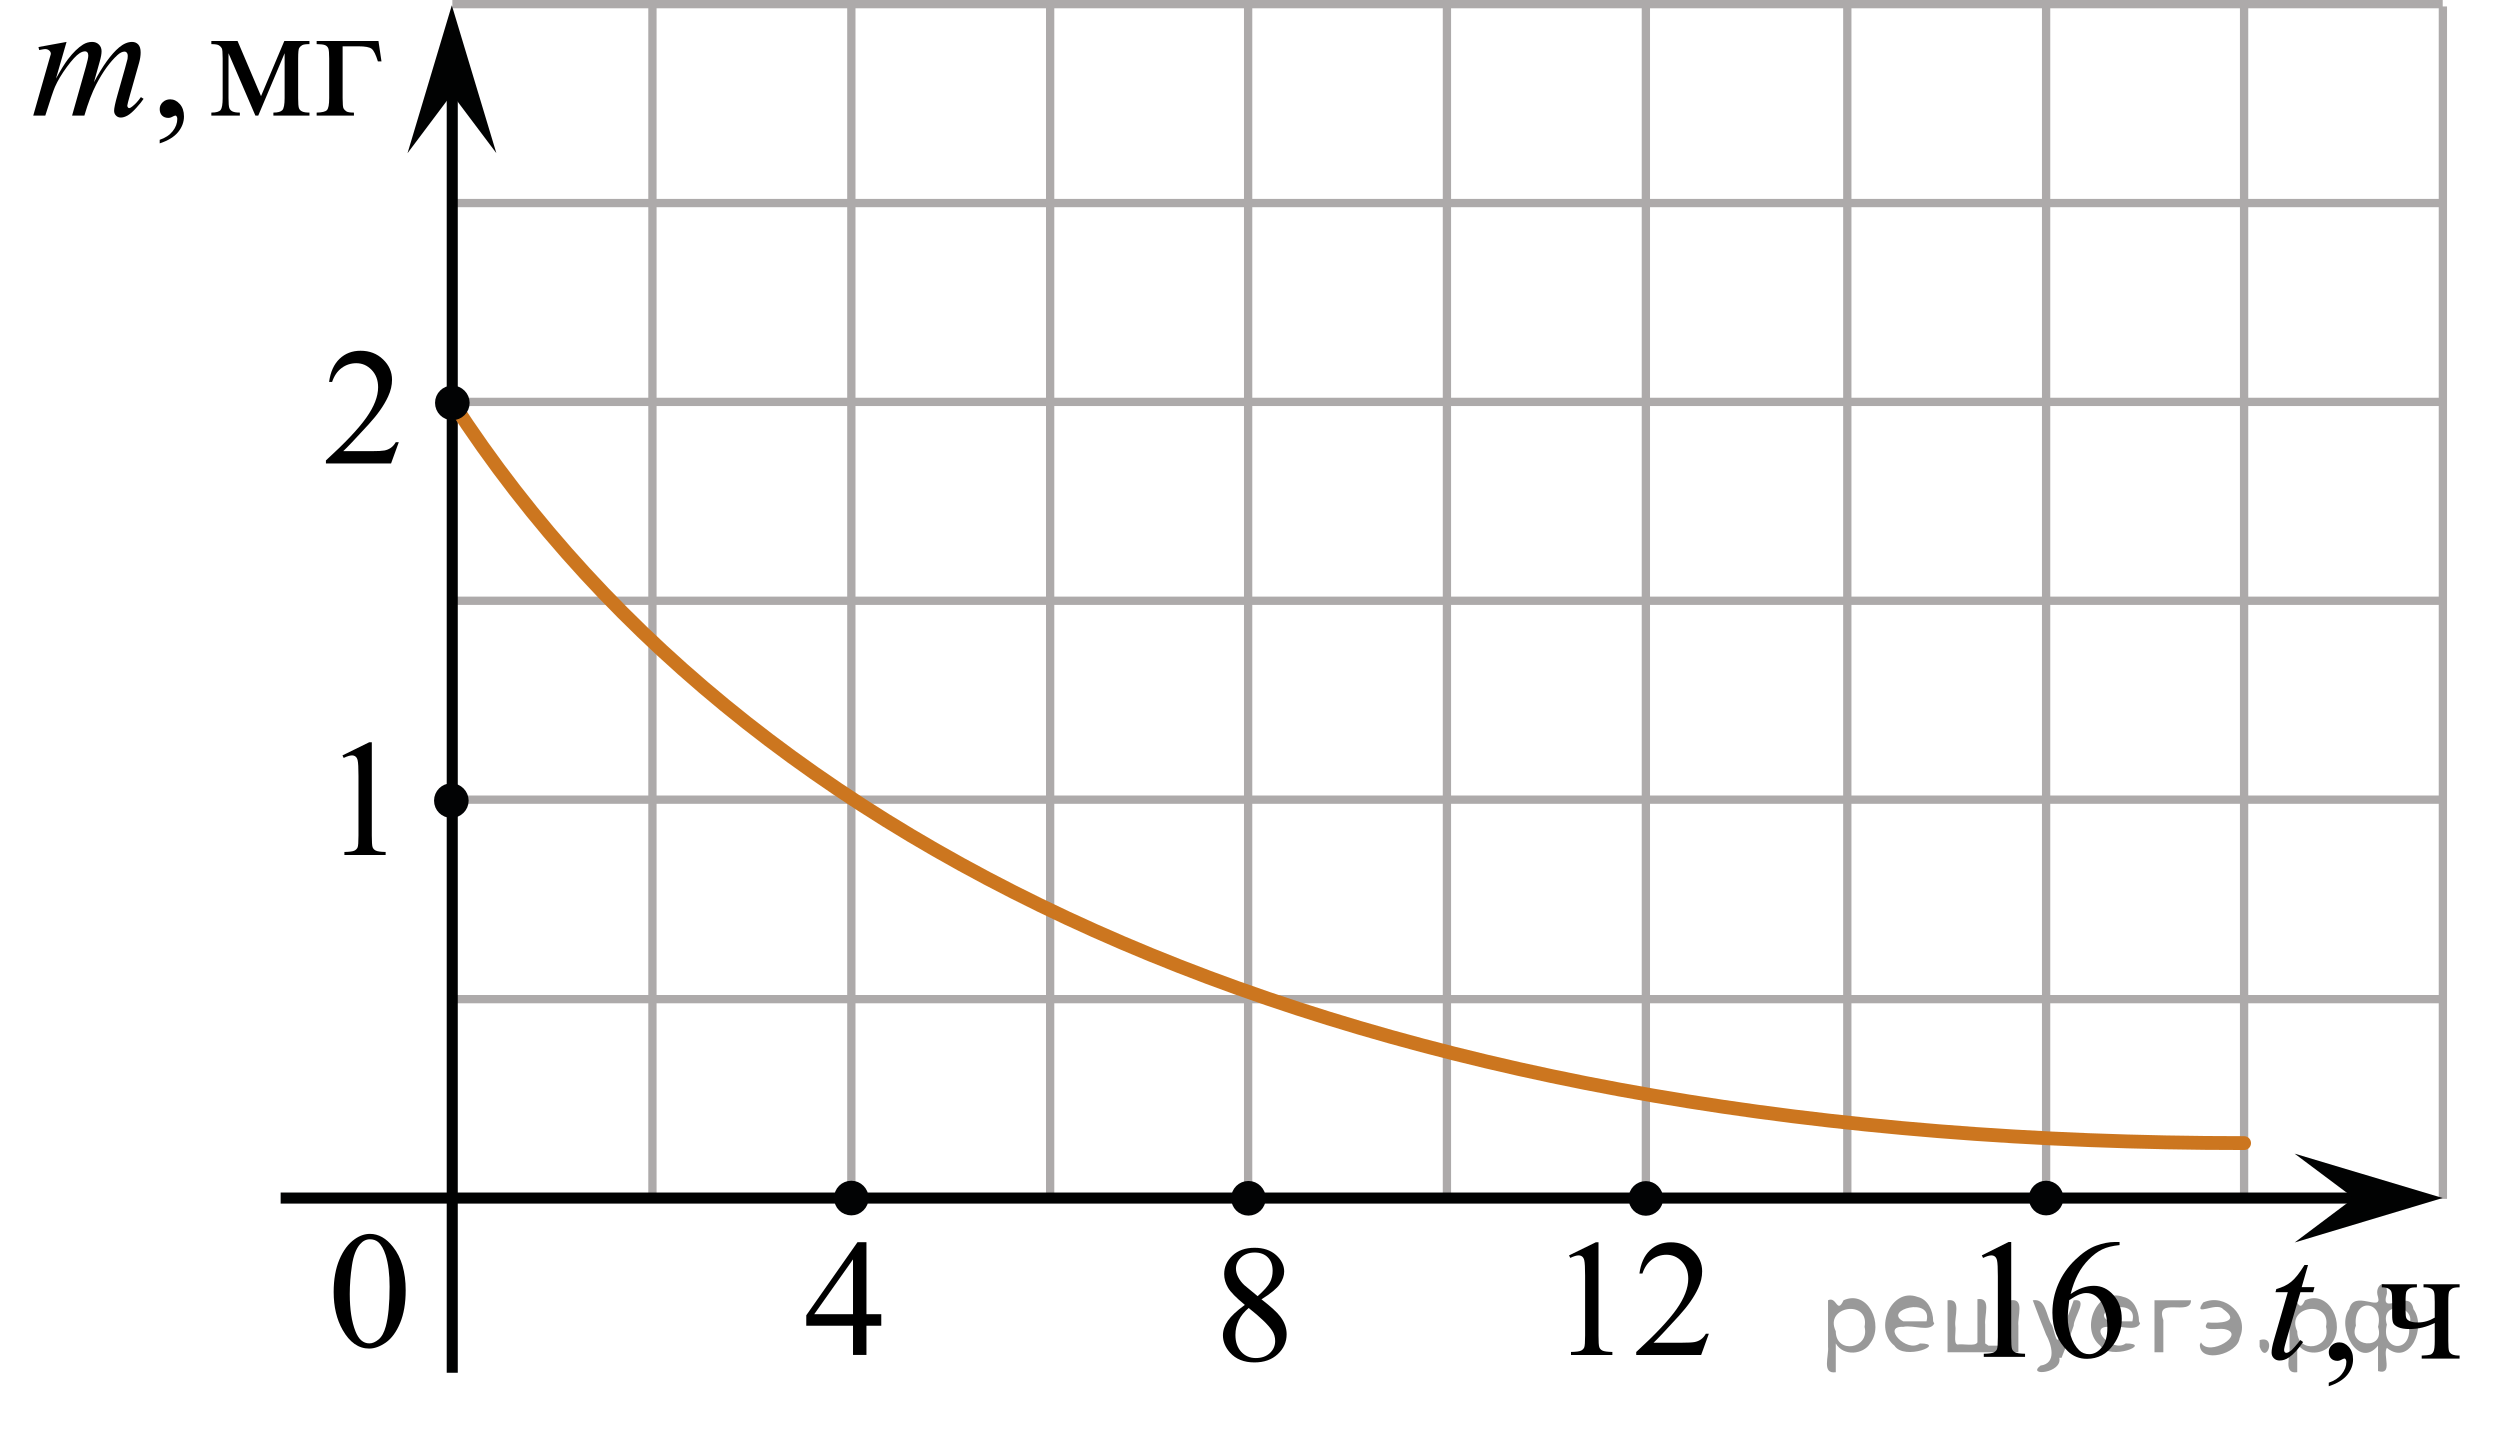 <?xml version="1.0" encoding="utf-8"?>
<!-- Generator: Adobe Illustrator 16.0.0, SVG Export Plug-In . SVG Version: 6.00 Build 0)  -->
<!DOCTYPE svg PUBLIC "-//W3C//DTD SVG 1.1//EN" "http://www.w3.org/Graphics/SVG/1.1/DTD/svg11.dtd">
<svg version="1.1" id="Layer_1" xmlns="http://www.w3.org/2000/svg" xmlns:xlink="http://www.w3.org/1999/xlink" x="0px" y="0px"
	 width="225.912px" height="129.591px" viewBox="63.71 -38.9 225.912 129.591"
	 enable-background="new 63.71 -38.9 225.912 129.591" xml:space="preserve">
<path fill="none" d="M253.147,0.282"/>
<line fill="none" stroke="#ADAAAA" stroke-width="0.75" stroke-miterlimit="10" x1="104.587" y1="-20.551" x2="284.445" y2="-20.551"/>
<line fill="none" stroke="#ADAAAA" stroke-width="0.75" stroke-miterlimit="10" x1="104.587" y1="15.388" x2="284.445" y2="15.388"/>
<line fill="none" stroke="#ADAAAA" stroke-width="0.75" stroke-miterlimit="10" x1="104.587" y1="33.361" x2="284.445" y2="33.361"/>
<line fill="none" stroke="#ADAAAA" stroke-width="0.75" stroke-miterlimit="10" x1="104.673" y1="-2.583" x2="284.445" y2="-2.583"/>
<line fill="none" stroke="#ADAAAA" stroke-width="0.75" stroke-miterlimit="10" x1="104.587" y1="51.388" x2="284.445" y2="51.388"/>
<line fill="none" stroke="#ADAAAA" stroke-width="0.75" stroke-miterlimit="10" x1="104.587" y1="-38.525" x2="284.445" y2="-38.525"/>
<line fill="none" stroke="#ADAAAA" stroke-width="0.75" stroke-miterlimit="10" x1="158.606" y1="69.318" x2="158.606" y2="-38.483"/>
<line fill="none" stroke="#ADAAAA" stroke-width="0.75" stroke-miterlimit="10" x1="122.667" y1="69.435" x2="122.667" y2="-38.481"/>
<line fill="none" stroke="#ADAAAA" stroke-width="0.75" stroke-miterlimit="10" x1="140.641" y1="69.399" x2="140.641" y2="-38.317"/>
<line fill="none" stroke="#ADAAAA" stroke-width="0.75" stroke-miterlimit="10" x1="176.497" y1="69.359" x2="176.497" y2="-38.489"/>
<line fill="none" stroke="#ADAAAA" stroke-width="0.75" stroke-miterlimit="10" x1="194.461" y1="69.435" x2="194.461" y2="-38.317"/>
<line fill="none" stroke="#ADAAAA" stroke-width="0.75" stroke-miterlimit="10" x1="212.438" y1="69.396" x2="212.438" y2="-38.492"/>
<line fill="none" stroke="#ADAAAA" stroke-width="0.75" stroke-miterlimit="10" x1="248.606" y1="69.318" x2="248.606" y2="-38.483"/>
<line fill="none" stroke="#ADAAAA" stroke-width="0.75" stroke-miterlimit="10" x1="230.641" y1="69.399" x2="230.641" y2="-38.317"/>
<line fill="none" stroke="#ADAAAA" stroke-width="0.75" stroke-miterlimit="10" x1="266.497" y1="69.359" x2="266.497" y2="-38.489"/>
<line fill="none" stroke="#ADAAAA" stroke-width="0.75" stroke-miterlimit="10" x1="284.461" y1="69.435" x2="284.461" y2="-38.317"/>
<path fill="none" stroke="#CC761F" stroke-width="1.25" stroke-linecap="round" stroke-linejoin="round" stroke-miterlimit="10" d="
	M166.098,35.041"/>
<path fill="#020304" d="M118.942,37.495"/>
<rect x="91.079" y="69.349" fill="none" width="12.314" height="17.77"/>
<path fill="none" stroke="#CC761F" stroke-width="1.25" stroke-linecap="round" stroke-linejoin="round" stroke-miterlimit="10" d="
	M158.486,69.454"/>
<line fill="none" stroke="#010202" stroke-miterlimit="10" x1="89.071" y1="69.363" x2="279.971" y2="69.363"/>
<path fill="none" stroke="#ADAAAA" stroke-width="0.75" stroke-miterlimit="10" d="M104.575,69.454"/>
<path fill="none" stroke="#ADAAAA" stroke-width="0.75" stroke-miterlimit="10" d="M106.325,87.429"/>
<line fill="none" stroke="#010202" stroke-miterlimit="10" x1="104.577" y1="85.149" x2="104.577" y2="-33.229"/>
<polygon fill="#010202" points="276.418,69.36 271.062,65.349 284.438,69.356 271.068,73.376 "/>
<rect x="91.071" y="69.454" fill="none" width="12.33" height="17.813"/>
<rect x="91.079" y="69.496" fill="none" width="12.313" height="17.771"/>
<path fill="none" stroke="#ADAAAA" stroke-width="0.75" stroke-miterlimit="10" d="M104.575,69.597"/>
<g>
	<path fill="#020304" d="M104.495,32.259c-0.655,0-1.188,0.528-1.188,1.188c0,0.662,0.52,1.188,1.188,1.188
		c0.646,0,1.189-0.529,1.189-1.188C105.678,32.8,105.147,32.259,104.495,32.259L104.495,32.259z"/>
	<path fill="none" stroke="#020304" stroke-width="0.75" stroke-linecap="round" stroke-linejoin="round" stroke-miterlimit="8" d="
		M104.495,32.259c-0.655,0-1.188,0.528-1.188,1.188c0,0.662,0.52,1.188,1.188,1.188c0.646,0,1.189-0.529,1.189-1.188
		C105.678,32.8,105.147,32.259,104.495,32.259L104.495,32.259z"/>
</g>
<rect x="91.071" y="69.362" fill="none" width="12.326" height="17.812"/>
<polygon fill="#010202" points="104.548,-30.403 100.536,-25.058 104.538,-38.421 108.563,-25.062 "/>
<g>
	<path fill="#020304" d="M140.641,68.172c-0.656,0-1.188,0.524-1.188,1.188s0.528,1.193,1.188,1.193
		c0.645,0,1.188-0.533,1.188-1.193C141.82,68.714,141.292,68.172,140.641,68.172L140.641,68.172z"/>
	<path fill="none" stroke="#020304" stroke-width="0.75" stroke-linecap="round" stroke-linejoin="round" stroke-miterlimit="8" d="
		M140.641,68.172c-0.656,0-1.188,0.524-1.188,1.188s0.528,1.193,1.188,1.193c0.645,0,1.188-0.533,1.188-1.193
		C141.82,68.714,141.292,68.172,140.641,68.172L140.641,68.172z"/>
</g>
<path fill="none" stroke="#CC761F" stroke-width="1.25" stroke-linecap="round" stroke-linejoin="round" stroke-miterlimit="10" d="
	M266.497,64.396c-75.985,0-133.524-23.063-161.919-66.979"/>
<rect x="91.067" y="69.271" fill="none" width="12.313" height="17.77"/>
<path fill="none" stroke="#ADAAAA" stroke-width="0.75" stroke-miterlimit="10" d="M104.563,69.374"/>
<path fill="none" stroke="#ADAAAA" stroke-width="0.75" stroke-miterlimit="10" d="M106.313,87.349"/>
<rect x="91.057" y="69.374" fill="none" width="12.33" height="17.813"/>
<rect x="91.065" y="69.417" fill="none" width="12.313" height="17.771"/>
<path fill="none" stroke="#ADAAAA" stroke-width="0.75" stroke-miterlimit="10" d="M104.562,69.517"/>
<rect x="91.057" y="69.283" fill="none" width="12.327" height="17.813"/>
<rect x="91.067" y="69.349" fill="none" width="12.313" height="17.77"/>
<rect x="91.057" y="69.128" fill="none" width="12.328" height="17.813"/>
<g>
	<g>
		<g>
			<g>
				<g>
					<g>
						<g>
							<g>
								<g>
									<g>
										<g>
											<defs>
												<rect id="SVGID_1_" x="91.026" y="69.103" width="12.433" height="17.81"/>
											</defs>
											<clipPath id="SVGID_2_">
												<use xlink:href="#SVGID_1_"  overflow="visible"/>
											</clipPath>
											<g clip-path="url(#SVGID_2_)">
												<path d="M93.862,77.851c0-1.14,0.174-2.117,0.521-2.938c0.347-0.82,0.808-1.435,1.38-1.836
													c0.445-0.318,0.905-0.478,1.381-0.478c0.771,0,1.465,0.393,2.077,1.17
													c0.767,0.967,1.149,2.275,1.149,3.932c0,1.158-0.168,2.147-0.504,2.951
													c-0.336,0.81-0.767,1.397-1.287,1.764c-0.521,0.364-1.025,0.547-1.51,0.547
													c-0.961,0-1.76-0.562-2.397-1.685C94.133,80.327,93.862,79.185,93.862,77.851z M95.317,78.036
													c0,1.375,0.17,2.496,0.512,3.363c0.283,0.729,0.703,1.096,1.263,1.096c0.267,0,0.544-0.119,0.831-0.356
													c0.286-0.236,0.504-0.636,0.652-1.193c0.228-0.846,0.342-2.034,0.342-3.569
													c0-1.138-0.119-2.086-0.354-2.848c-0.179-0.562-0.408-0.964-0.69-1.199
													c-0.202-0.162-0.447-0.242-0.734-0.242c-0.336,0-0.636,0.145-0.897,0.449
													c-0.355,0.405-0.599,1.047-0.728,1.92C95.382,76.327,95.317,77.187,95.317,78.036z"/>
											</g>
										</g>
									</g>
								</g>
							</g>
						</g>
					</g>
				</g>
			</g>
		</g>
	</g>
</g>
<g>
	<path fill="#020304" d="M104.585-3.685c-0.648,0-1.188,0.523-1.188,1.188s0.53,1.193,1.188,1.193
		c0.646,0,1.189-0.531,1.189-1.193C105.771-3.144,105.237-3.685,104.585-3.685L104.585-3.685z"/>
	<path fill="none" stroke="#020304" stroke-width="0.75" stroke-linecap="round" stroke-linejoin="round" stroke-miterlimit="8" d="
		M104.585-3.685c-0.648,0-1.188,0.523-1.188,1.188s0.53,1.193,1.188,1.193c0.646,0,1.189-0.531,1.189-1.193
		C105.771-3.144,105.237-3.685,104.585-3.685L104.585-3.685z"/>
</g>
<path fill="none" d="M276.815,10.282"/>
<g>
	<path fill="#020304" d="M212.438,68.205c-0.653,0-1.188,0.524-1.188,1.188s0.529,1.193,1.188,1.193
		c0.646,0,1.19-0.533,1.19-1.193C213.62,68.747,213.09,68.205,212.438,68.205L212.438,68.205z"/>
	<path fill="none" stroke="#020304" stroke-width="0.75" stroke-linecap="round" stroke-linejoin="round" stroke-miterlimit="8" d="
		M212.438,68.205c-0.653,0-1.188,0.524-1.188,1.188s0.529,1.193,1.188,1.193c0.646,0,1.19-0.533,1.19-1.193
		C213.62,68.747,213.09,68.205,212.438,68.205L212.438,68.205z"/>
</g>
<g>
	<path fill="#020304" d="M248.606,68.172c-0.653,0-1.188,0.524-1.188,1.188s0.529,1.193,1.188,1.193
		c0.646,0,1.19-0.533,1.19-1.193C249.788,68.714,249.258,68.172,248.606,68.172L248.606,68.172z"/>
	<path fill="none" stroke="#020304" stroke-width="0.75" stroke-linecap="round" stroke-linejoin="round" stroke-miterlimit="8" d="
		M248.606,68.172c-0.653,0-1.188,0.524-1.188,1.188s0.529,1.193,1.188,1.193c0.646,0,1.19-0.533,1.19-1.193
		C249.788,68.714,249.258,68.172,248.606,68.172L248.606,68.172z"/>
</g>
<g>
	<g>
		<defs>
			<rect id="SVGID_3_" x="133.803" y="69.838" width="12.33" height="16.439"/>
		</defs>
		<clipPath id="SVGID_4_">
			<use xlink:href="#SVGID_3_"  overflow="visible"/>
		</clipPath>
		<g clip-path="url(#SVGID_4_)">
			<path d="M143.346,79.856v1.045h-1.34v2.635h-1.214v-2.635h-4.224v-0.943l4.629-6.607h0.809v6.506H143.346
				L143.346,79.856z M140.792,79.856v-4.953l-3.502,4.953H140.792z"/>
		</g>
	</g>
</g>
<g>
	<path fill="#020304" d="M176.527,68.192c-0.653,0-1.188,0.524-1.188,1.188s0.529,1.193,1.188,1.193
		c0.646,0,1.19-0.533,1.19-1.193C177.709,68.734,177.18,68.192,176.527,68.192L176.527,68.192z"/>
	<path fill="none" stroke="#020304" stroke-width="0.75" stroke-linecap="round" stroke-linejoin="round" stroke-miterlimit="8" d="
		M176.527,68.192c-0.653,0-1.188,0.524-1.188,1.188s0.529,1.193,1.188,1.193c0.646,0,1.19-0.533,1.19-1.193
		C177.709,68.734,177.18,68.192,176.527,68.192L176.527,68.192z"/>
</g>
<g>
	<g>
		<defs>
			<rect id="SVGID_5_" x="171.503" y="70.339" width="12.33" height="17.81"/>
		</defs>
		<clipPath id="SVGID_6_">
			<use xlink:href="#SVGID_5_"  overflow="visible"/>
		</clipPath>
		<g clip-path="url(#SVGID_6_)">
			<path d="M176.201,79.016c-0.79-0.647-1.299-1.167-1.526-1.56c-0.229-0.394-0.342-0.801-0.342-1.223
				c0-0.646,0.25-1.205,0.75-1.674s1.166-0.703,1.994-0.703c0.805,0,1.452,0.219,1.942,0.655
				c0.489,0.436,0.735,0.935,0.735,1.493c0,0.373-0.133,0.753-0.397,1.141c-0.266,0.389-0.816,0.844-1.656,1.369
				c0.863,0.667,1.435,1.191,1.715,1.574c0.373,0.5,0.56,1.027,0.56,1.582c0,0.701-0.268,1.302-0.803,1.799
				c-0.535,0.498-1.235,0.747-2.104,0.747c-0.946,0-1.685-0.296-2.215-0.89c-0.423-0.477-0.634-0.996-0.634-1.562
				c0-0.44,0.148-0.879,0.445-1.313C174.964,80.021,175.477,79.543,176.201,79.016z M176.548,79.296
				c-0.408,0.343-0.709,0.717-0.904,1.121c-0.196,0.406-0.295,0.843-0.295,1.313c0,0.634,0.173,1.14,0.519,1.52
				c0.347,0.381,0.786,0.57,1.321,0.57c0.529,0,0.953-0.15,1.272-0.449c0.319-0.299,0.479-0.662,0.479-1.088
				c0-0.354-0.093-0.67-0.279-0.949C178.311,80.814,177.607,80.135,176.548,79.296z M177.357,78.229
				c0.589-0.53,0.962-0.948,1.119-1.255c0.155-0.307,0.235-0.652,0.235-1.041c0-0.516-0.146-0.919-0.435-1.21
				c-0.289-0.292-0.685-0.439-1.185-0.439s-0.906,0.145-1.222,0.435c-0.314,0.289-0.471,0.628-0.471,1.016
				c0,0.254,0.064,0.51,0.194,0.764c0.131,0.256,0.315,0.498,0.557,0.73L177.357,78.229z"/>
		</g>
	</g>
</g>
<g>
	<g>
		<defs>
			<rect id="SVGID_7_" x="90.305" y="-10.714" width="12.33" height="16.44"/>
		</defs>
		<clipPath id="SVGID_8_">
			<use xlink:href="#SVGID_7_"  overflow="visible"/>
		</clipPath>
		<g clip-path="url(#SVGID_8_)">
			<path d="M99.747,1.058L99.049,2.978h-5.887v-0.272c1.731-1.58,2.95-2.87,3.656-3.871
				c0.707-1,1.06-1.915,1.06-2.744c0-0.633-0.193-1.153-0.581-1.56c-0.388-0.407-0.851-0.61-1.391-0.61
				c-0.49,0-0.931,0.144-1.32,0.431c-0.391,0.287-0.679,0.707-0.865,1.262h-0.272
				c0.123-0.907,0.438-1.604,0.946-2.09s1.142-0.729,1.901-0.729c0.81,0,1.485,0.26,2.027,0.78
				c0.542,0.519,0.814,1.133,0.814,1.839c0,0.505-0.118,1.011-0.354,1.516c-0.363,0.794-0.951,1.636-1.766,2.523
				c-1.222,1.335-1.984,2.139-2.289,2.414h2.605c0.529,0,0.901-0.02,1.114-0.059c0.214-0.04,0.406-0.119,0.578-0.239
				c0.172-0.12,0.321-0.291,0.449-0.511h0.274V1.058z"/>
		</g>
	</g>
</g>
<g>
	<g>
		<g>
			<defs>
				<rect id="SVGID_9_" x="265.95" y="70.745" width="23.672" height="19.564"/>
			</defs>
			<clipPath id="SVGID_10_">
				<use xlink:href="#SVGID_9_"  overflow="visible"/>
			</clipPath>
		</g>
	</g>
	<g>
		<g>
			<defs>
				<rect id="SVGID_11_" x="266.305" y="71.581" width="23.291" height="19.11"/>
			</defs>
			<clipPath id="SVGID_12_">
				<use xlink:href="#SVGID_11_"  overflow="visible"/>
			</clipPath>
			<g clip-path="url(#SVGID_12_)">
				<path d="M274.147,86.368v-0.322c0.506-0.166,0.896-0.424,1.174-0.773c0.279-0.35,0.416-0.721,0.416-1.109
					c0-0.094-0.021-0.172-0.065-0.236c-0.034-0.043-0.067-0.065-0.104-0.065c-0.053,0-0.172,0.049-0.353,0.146
					c-0.088,0.043-0.18,0.066-0.279,0.066c-0.24,0-0.432-0.072-0.574-0.214c-0.141-0.142-0.213-0.337-0.213-0.587
					c0-0.238,0.092-0.443,0.275-0.615c0.185-0.172,0.41-0.257,0.674-0.257c0.324,0,0.611,0.142,0.865,0.421
					c0.252,0.281,0.379,0.654,0.379,1.119c0,0.503-0.176,0.971-0.525,1.404
					C275.463,85.777,274.907,86.12,274.147,86.368z"/>
			</g>
		</g>
		<g>
			<defs>
				<rect id="SVGID_13_" x="266.305" y="71.581" width="23.291" height="19.11"/>
			</defs>
			<clipPath id="SVGID_14_">
				<use xlink:href="#SVGID_13_"  overflow="visible"/>
			</clipPath>
			<g clip-path="url(#SVGID_14_)">
				<path d="M283.725,80.165v-1.438c0-0.464-0.022-0.764-0.07-0.898c-0.047-0.134-0.143-0.234-0.286-0.3
					c-0.145-0.065-0.363-0.099-0.658-0.099v-0.279h3.261v0.279c-0.334,0-0.556,0.033-0.666,0.099
					c-0.109,0.065-0.197,0.147-0.261,0.245s-0.096,0.416-0.096,0.953v3.562c0,0.465,0.021,0.765,0.067,0.898
					c0.047,0.135,0.144,0.236,0.287,0.305c0.144,0.069,0.367,0.103,0.666,0.103v0.272h-3.422v-0.272
					c0.393-0.016,0.648-0.04,0.769-0.077c0.123-0.037,0.22-0.131,0.295-0.282c0.076-0.15,0.113-0.467,0.113-0.945
					v-1.644c-0.721,0.367-1.48,0.552-2.281,0.552c-0.435,0-0.774-0.057-1.016-0.166
					c-0.24-0.109-0.393-0.236-0.455-0.382c-0.064-0.145-0.096-0.377-0.096-0.7v-1.225
					c0-0.435-0.019-0.721-0.059-0.857c-0.041-0.137-0.129-0.244-0.266-0.322c-0.138-0.078-0.343-0.117-0.611-0.117
					v-0.279h3.172v0.279c-0.328,0-0.549,0.033-0.662,0.099s-0.201,0.147-0.266,0.245
					c-0.064,0.098-0.097,0.416-0.097,0.953v0.829c0,0.321,0.022,0.54,0.07,0.651
					c0.047,0.112,0.153,0.207,0.323,0.283c0.17,0.075,0.408,0.113,0.718,0.113
					C282.736,80.605,283.245,80.457,283.725,80.165z"/>
			</g>
		</g>
		<g>
			<defs>
				<rect id="SVGID_15_" x="266.305" y="71.581" width="23.291" height="19.11"/>
			</defs>
			<clipPath id="SVGID_16_">
				<use xlink:href="#SVGID_15_"  overflow="visible"/>
			</clipPath>
			<g clip-path="url(#SVGID_16_)">
				<path d="M272.275,75.415l-0.573,1.994h1.155l-0.125,0.461h-1.147l-1.267,4.326
					c-0.137,0.465-0.207,0.766-0.207,0.901c0,0.083,0.021,0.145,0.061,0.19c0.039,0.043,0.084,0.065,0.14,0.065
					c0.123,0,0.285-0.085,0.485-0.257c0.117-0.098,0.38-0.398,0.787-0.901l0.242,0.183
					c-0.451,0.656-0.877,1.117-1.279,1.388c-0.274,0.186-0.553,0.278-0.832,0.278c-0.217,0-0.394-0.067-0.528-0.203
					c-0.14-0.135-0.207-0.307-0.207-0.516c0-0.266,0.078-0.668,0.235-1.211l1.23-4.244h-1.111l0.074-0.287
					c0.539-0.145,0.988-0.365,1.346-0.656s0.758-0.795,1.199-1.514h0.322V75.415z"/>
			</g>
		</g>
	</g>
</g>
<g>
	<g>
		<g>
			<defs>
				<rect id="SVGID_17_" x="91.754" y="24.506" width="9.207" height="16.441"/>
			</defs>
			<clipPath id="SVGID_18_">
				<use xlink:href="#SVGID_17_"  overflow="visible"/>
			</clipPath>
		</g>
	</g>
	<g>
		<g>
			<defs>
				<rect id="SVGID_19_" x="92.042" y="24.657" width="9.523" height="16.44"/>
			</defs>
			<clipPath id="SVGID_20_">
				<use xlink:href="#SVGID_19_"  overflow="visible"/>
			</clipPath>
			<g clip-path="url(#SVGID_20_)">
				<path d="M94.656,29.362l2.411-1.185h0.241v8.425c0,0.56,0.023,0.908,0.069,1.045
					c0.046,0.138,0.143,0.243,0.289,0.316c0.146,0.074,0.443,0.115,0.892,0.125v0.272H94.832v-0.272
					c0.468-0.01,0.77-0.05,0.906-0.121c0.137-0.071,0.231-0.167,0.285-0.287c0.054-0.12,0.081-0.479,0.081-1.078
					v-5.386c0-0.727-0.025-1.192-0.073-1.398c-0.034-0.157-0.096-0.272-0.186-0.346
					c-0.09-0.073-0.198-0.11-0.325-0.11c-0.181,0-0.431,0.076-0.753,0.229L94.656,29.362z"/>
			</g>
		</g>
	</g>
</g>
<g>
	<g>
		<defs>
			<rect id="SVGID_21_" x="202.882" y="69.837" width="19.112" height="16.442"/>
		</defs>
		<clipPath id="SVGID_22_">
			<use xlink:href="#SVGID_21_"  overflow="visible"/>
		</clipPath>
		<g clip-path="url(#SVGID_22_)">
			<path d="M205.497,74.543l2.42-1.185h0.241v8.426c0,0.56,0.023,0.908,0.07,1.045
				c0.045,0.139,0.143,0.244,0.289,0.316c0.145,0.073,0.444,0.115,0.894,0.125v0.272h-3.739V83.27
				c0.47-0.01,0.772-0.05,0.909-0.121c0.137-0.07,0.232-0.166,0.286-0.287
				c0.054-0.119,0.081-0.478,0.081-1.078V76.397c0-0.727-0.025-1.191-0.074-1.397
				c-0.034-0.157-0.096-0.273-0.188-0.348c-0.09-0.072-0.199-0.109-0.326-0.109c-0.18,0-0.432,0.076-0.754,0.229
				L205.497,74.543z"/>
			<path d="M218.129,81.622l-0.695,1.922h-5.867V83.271c1.727-1.579,2.94-2.87,3.646-3.87
				c0.704-1,1.056-1.916,1.056-2.744c0-0.634-0.192-1.152-0.578-1.56c-0.387-0.407-0.85-0.611-1.387-0.611
				c-0.488,0-0.928,0.144-1.316,0.432c-0.387,0.287-0.676,0.707-0.86,1.262h-0.271
				c0.121-0.907,0.436-1.603,0.941-2.09c0.506-0.485,1.139-0.729,1.897-0.729c0.807,0,1.478,0.26,2.019,0.779
				c0.54,0.521,0.81,1.133,0.81,1.84c0,0.506-0.116,1.012-0.352,1.516c-0.361,0.795-0.949,1.637-1.76,2.523
				c-1.219,1.335-1.978,2.141-2.279,2.414h2.594c0.528,0,0.898-0.019,1.111-0.059s0.404-0.119,0.575-0.239
				s0.319-0.291,0.446-0.513H218.129z"/>
		</g>
	</g>
</g>
<g>
	<g>
		<g>
			<defs>
				<rect id="SVGID_23_" x="63.71" y="-37.784" width="37.977" height="16.439"/>
			</defs>
			<clipPath id="SVGID_24_">
				<use xlink:href="#SVGID_23_"  overflow="visible"/>
			</clipPath>
		</g>
	</g>
	<g>
		<g>
			<defs>
				<rect id="SVGID_25_" x="63.93" y="-38.044" width="38.36" height="16.44"/>
			</defs>
			<clipPath id="SVGID_26_">
				<use xlink:href="#SVGID_25_"  overflow="visible"/>
			</clipPath>
			<g clip-path="url(#SVGID_26_)">
				<path d="M78.142-25.943v-0.324c0.505-0.167,0.896-0.426,1.173-0.776c0.277-0.351,0.416-0.723,0.416-1.114
					c0-0.094-0.022-0.172-0.066-0.235c-0.034-0.045-0.069-0.066-0.103-0.066c-0.054,0-0.172,0.049-0.353,0.146
					c-0.088,0.045-0.182,0.066-0.28,0.066c-0.24,0-0.432-0.071-0.574-0.213
					c-0.143-0.143-0.213-0.339-0.213-0.589c0-0.24,0.092-0.446,0.276-0.618s0.408-0.258,0.673-0.258
					c0.324,0,0.612,0.142,0.864,0.424c0.253,0.281,0.379,0.655,0.379,1.122c0,0.505-0.176,0.975-0.526,1.409
					C79.458-26.536,78.902-26.194,78.142-25.943z"/>
			</g>
		</g>
		<g>
			<defs>
				<rect id="SVGID_27_" x="63.93" y="-38.044" width="38.36" height="16.44"/>
			</defs>
			<clipPath id="SVGID_28_">
				<use xlink:href="#SVGID_27_"  overflow="visible"/>
			</clipPath>
			<g clip-path="url(#SVGID_28_)">
				<path d="M87.297-30.212l2.104-4.981h2.274v0.28c-0.334,0-0.556,0.032-0.666,0.099
					c-0.11,0.067-0.198,0.148-0.261,0.247c-0.064,0.098-0.096,0.417-0.096,0.956v3.576
					c0,0.467,0.023,0.767,0.07,0.901c0.046,0.135,0.142,0.237,0.287,0.306c0.145,0.068,0.367,0.103,0.666,0.103v0.272
					H88.415v-0.272c0.402,0,0.672-0.074,0.809-0.224c0.137-0.15,0.206-0.512,0.206-1.086v-4.055l-2.384,5.637
					h-0.258l-2.428-5.637v4.055c0,0.467,0.024,0.767,0.074,0.901c0.049,0.135,0.145,0.237,0.287,0.306
					c0.143,0.068,0.363,0.103,0.663,0.103v0.272h-2.576v-0.272c0.437,0,0.716-0.079,0.839-0.238
					c0.123-0.16,0.184-0.517,0.184-1.071v-3.576c0-0.524-0.027-0.835-0.081-0.931s-0.137-0.182-0.25-0.258
					c-0.113-0.076-0.344-0.113-0.692-0.113v-0.28h2.37L87.297-30.212z"/>
				<path d="M97.91-35.193l0.272,1.84h-0.324c-0.187-0.608-0.374-0.987-0.563-1.137
					c-0.189-0.15-0.587-0.225-1.196-0.225h-1.428v4.68c0,0.521,0.027,0.831,0.081,0.931
					c0.054,0.101,0.139,0.189,0.254,0.266c0.115,0.077,0.345,0.113,0.688,0.113v0.272h-3.37v-0.272
					c0.481-0.01,0.79-0.084,0.927-0.224c0.137-0.141,0.206-0.502,0.206-1.086v-3.576
					c0-0.476-0.027-0.781-0.081-0.916c-0.054-0.135-0.148-0.231-0.283-0.291c-0.135-0.059-0.391-0.09-0.769-0.095
					v-0.28H97.91z"/>
			</g>
		</g>
		<g>
			<defs>
				<rect id="SVGID_29_" x="63.93" y="-38.044" width="38.36" height="16.44"/>
			</defs>
			<clipPath id="SVGID_30_">
				<use xlink:href="#SVGID_29_"  overflow="visible"/>
			</clipPath>
			<g clip-path="url(#SVGID_30_)">
				<path d="M69.724-35.112l-0.957,3.318c0.427-0.779,0.79-1.366,1.089-1.759c0.466-0.607,0.92-1.049,1.361-1.324
					c0.26-0.157,0.532-0.235,0.817-0.235c0.245,0,0.449,0.078,0.611,0.235s0.243,0.358,0.243,0.604
					c0,0.24-0.056,0.555-0.169,0.942l-0.522,1.868c0.799-1.496,1.557-2.546,2.273-3.149
					c0.397-0.333,0.79-0.5,1.177-0.5c0.226,0,0.411,0.077,0.556,0.231c0.145,0.155,0.217,0.395,0.217,0.718
					c0,0.284-0.044,0.586-0.132,0.905L75.478-30.396c-0.177,0.623-0.265,0.969-0.265,1.037
					c0,0.069,0.022,0.128,0.066,0.177c0.029,0.034,0.069,0.052,0.118,0.052s0.135-0.047,0.257-0.14
					c0.28-0.216,0.542-0.501,0.788-0.854l0.243,0.154c-0.123,0.196-0.34,0.466-0.651,0.81
					c-0.312,0.344-0.578,0.576-0.798,0.699c-0.221,0.122-0.425,0.184-0.611,0.184c-0.172,0-0.315-0.059-0.431-0.177
					c-0.115-0.117-0.173-0.262-0.173-0.434c0-0.235,0.101-0.709,0.302-1.421l0.669-2.361
					c0.152-0.545,0.233-0.847,0.243-0.905c0.015-0.093,0.022-0.184,0.022-0.272c0-0.122-0.027-0.218-0.081-0.287
					c-0.059-0.068-0.125-0.103-0.199-0.103c-0.206,0-0.424,0.105-0.655,0.316c-0.677,0.623-1.31,1.496-1.898,2.619
					c-0.388,0.741-0.75,1.69-1.089,2.848h-1.111l1.258-4.451c0.137-0.481,0.206-0.803,0.206-0.965
					c0-0.132-0.027-0.23-0.081-0.294c-0.054-0.063-0.12-0.096-0.199-0.096c-0.162,0-0.333,0.059-0.515,0.177
					c-0.294,0.191-0.673,0.601-1.137,1.229c-0.464,0.628-0.823,1.229-1.078,1.803c-0.123,0.271-0.415,1.136-0.875,2.598
					h-1.089l1.361-4.768l0.177-0.618c0.034-0.094,0.052-0.162,0.052-0.206c0-0.108-0.049-0.205-0.147-0.291
					c-0.098-0.086-0.223-0.129-0.375-0.129c-0.064,0-0.241,0.029-0.53,0.089l-0.066-0.272L69.724-35.112z"/>
			</g>
		</g>
	</g>
</g>
<g>
	<g>
		<defs>
			<rect id="SVGID_31_" x="239.966" y="70.018" width="18.73" height="18.714"/>
		</defs>
		<clipPath id="SVGID_32_">
			<use xlink:href="#SVGID_31_"  overflow="visible"/>
		</clipPath>
		<g clip-path="url(#SVGID_32_)">
		</g>
	</g>
	<g>
		<defs>
			<polygon id="SVGID_33_" points="240.188,87.903 259.248,87.903 259.248,69.756 240.188,69.756 240.188,87.903 			"/>
		</defs>
		<clipPath id="SVGID_34_">
			<use xlink:href="#SVGID_33_"  overflow="visible"/>
		</clipPath>
		<g clip-path="url(#SVGID_34_)">
			<path d="M242.798,74.541l2.413-1.208h0.242v8.585c0,0.57,0.022,0.925,0.069,1.065
				c0.046,0.141,0.143,0.248,0.289,0.322c0.145,0.075,0.443,0.117,0.892,0.128v0.277h-3.729v-0.277
				c0.468-0.011,0.77-0.052,0.907-0.124c0.136-0.072,0.231-0.17,0.285-0.292c0.053-0.122,0.08-0.489,0.08-1.099
				v-5.488c0-0.74-0.024-1.215-0.073-1.424c-0.034-0.16-0.097-0.277-0.186-0.353
				c-0.09-0.074-0.198-0.111-0.325-0.111c-0.181,0-0.432,0.076-0.753,0.232L242.798,74.541z"/>
			<path d="M255.244,73.334v0.278c-0.643,0.065-1.169,0.195-1.575,0.393c-0.407,0.197-0.81,0.499-1.207,0.904
				c-0.398,0.404-0.727,0.856-0.987,1.353c-0.261,0.496-0.478,1.088-0.654,1.772
				c0.702-0.495,1.406-0.742,2.113-0.742c0.678,0,1.266,0.28,1.763,0.84s0.746,1.279,0.746,2.159
				c0,0.85-0.251,1.625-0.754,2.324c-0.605,0.85-1.403,1.275-2.398,1.275c-0.678,0-1.253-0.231-1.726-0.69
				c-0.927-0.894-1.39-2.054-1.39-3.479c0-0.909,0.178-1.773,0.534-2.594c0.355-0.82,0.863-1.547,1.524-2.182
				c0.66-0.635,1.293-1.062,1.897-1.282s1.168-0.33,1.69-0.33H255.244z M250.696,78.582
				c-0.088,0.674-0.132,1.219-0.132,1.634c0,0.479,0.086,1.001,0.26,1.563c0.173,0.562,0.43,1.008,0.771,1.338
				c0.248,0.235,0.551,0.353,0.906,0.353c0.425,0,0.804-0.205,1.138-0.615s0.501-0.994,0.501-1.755
				c0-0.855-0.166-1.595-0.497-2.22c-0.332-0.624-0.803-0.936-1.412-0.936c-0.185,0-0.384,0.04-0.596,0.12
				S251.11,78.317,250.696,78.582z"/>
		</g>
	</g>
</g>
<g style="stroke:none;fill:#000;fill-opacity:0.4" > <path d="m 229.6,82.6 c 0,0.8 0,1.6 0,2.5 -1.3,0.2 -0.6,-1.5 -0.7,-2.3 0,-1.4 0,-2.8 0,-4.2 0.8,-0.4 0.8,1.3 1.4,0.0 2.2,-1.0 3.7,2.2 2.4,3.9 -0.6,1.0 -2.4,1.2 -3.1,0.0 z m 2.6,-1.6 c 0.5,-2.5 -3.7,-1.9 -2.6,0.4 0.0,2.1 3.1,1.6 2.6,-0.4 z" /> <path d="m 238.5,80.7 c -0.4,0.8 -1.9,0.1 -2.8,0.3 -2.0,-0.1 0.3,2.4 1.5,1.5 2.5,0.0 -1.4,1.6 -2.3,0.2 -1.9,-1.5 -0.3,-5.3 2.1,-4.4 0.9,0.2 1.4,1.2 1.4,2.2 z m -0.7,-0.2 c 0.6,-2.3 -4.0,-1.0 -2.1,0.0 0.7,0 1.4,-0.0 2.1,-0.0 z" /> <path d="m 243.4,82.7 c 0.6,0 1.3,0 2.0,0 0,-1.3 0,-2.7 0,-4.1 1.3,-0.2 0.6,1.5 0.7,2.3 0,0.8 0,1.6 0,2.4 -2.1,0 -4.2,0 -6.4,0 0,-1.5 0,-3.1 0,-4.7 1.3,-0.2 0.6,1.5 0.7,2.3 0.1,0.5 -0.2,1.6 0.2,1.7 0.5,-0.1 1.6,0.2 1.8,-0.2 0,-1.3 0,-2.6 0,-3.9 1.3,-0.2 0.6,1.5 0.7,2.3 0,0.5 0,1.1 0,1.7 z" /> <path d="m 249.8,83.8 c 0.3,1.4 -3.0,1.7 -1.7,0.7 1.5,-0.2 1.0,-1.9 0.5,-2.8 -0.4,-1.0 -0.8,-2.0 -1.2,-3.1 1.2,-0.2 1.2,1.4 1.7,2.2 0.2,0.2 0.4,1.9 0.7,1.2 0.4,-1.1 0.9,-2.2 1.3,-3.4 1.4,-0.2 0.0,1.5 -0.0,2.3 -0.3,0.9 -0.7,1.9 -1.1,2.9 z" /> <path d="m 257.1,80.7 c -0.4,0.8 -1.9,0.1 -2.8,0.3 -2.0,-0.1 0.3,2.4 1.5,1.5 2.5,0.0 -1.4,1.6 -2.3,0.2 -1.9,-1.5 -0.3,-5.3 2.1,-4.4 0.9,0.2 1.4,1.2 1.4,2.2 z m -0.7,-0.2 c 0.6,-2.3 -4.0,-1.0 -2.1,0.0 0.7,0 1.4,-0.0 2.1,-0.0 z" /> <path d="m 258.4,83.3 c 0,-1.5 0,-3.1 0,-4.7 1.1,0 2.2,0 3.3,0 0.0,1.5 -3.3,-0.4 -2.5,1.8 0,0.9 0,1.9 0,2.9 -0.2,0 -0.5,0 -0.7,0 z" /> <path d="m 262.6,82.4 c 0.7,1.4 4.2,-0.8 2.1,-1.2 -0.5,-0.1 -2.2,0.3 -1.5,-0.6 1.0,0.1 3.1,0.0 1.4,-1.2 -0.6,-0.7 -2.8,0.8 -1.8,-0.6 2.0,-0.9 4.2,1.2 3.3,3.2 -0.2,1.5 -3.5,2.3 -3.6,0.7 l 0,-0.1 0,-0.0 0,0 z" /> <path d="m 267.9,82.2 c 1.6,-0.5 0.6,2.3 -0.0,0.6 -0.0,-0.2 0.0,-0.4 0.0,-0.6 z" /> <path d="m 271.3,82.6 c 0,0.8 0,1.6 0,2.5 -1.3,0.2 -0.6,-1.5 -0.7,-2.3 0,-1.4 0,-2.8 0,-4.2 0.8,-0.4 0.8,1.3 1.4,0.0 2.2,-1.0 3.7,2.2 2.4,3.9 -0.6,1.0 -2.4,1.2 -3.1,0.0 z m 2.6,-1.6 c 0.5,-2.5 -3.7,-1.9 -2.6,0.4 0.0,2.1 3.1,1.6 2.6,-0.4 z" /> <path d="m 276.6,80.9 c -0.8,1.9 2.7,2.3 2.0,0.1 0.6,-2.4 -2.3,-2.7 -2.0,-0.1 z m 2.0,4.2 c 0,-0.8 0,-1.6 0,-2.4 -1.8,2.2 -3.8,-1.7 -2.6,-3.3 0.4,-1.8 3.0,0.3 2.6,-1.1 -0.4,-1.1 0.9,-1.8 0.8,-0.3 -0.7,2.2 2.1,-0.6 2.4,1.4 1.2,1.6 -0.3,5.2 -2.4,3.5 -0.4,0.6 0.6,2.5 -0.8,2.1 z m 2.8,-4.2 c 0.8,-1.9 -2.7,-2.3 -2.0,-0.1 -0.6,2.4 2.3,2.7 2.0,0.1 z" /> </g></svg>

<!--File created and owned by https://sdamgia.ru. Copying is prohibited. All rights reserved.-->
